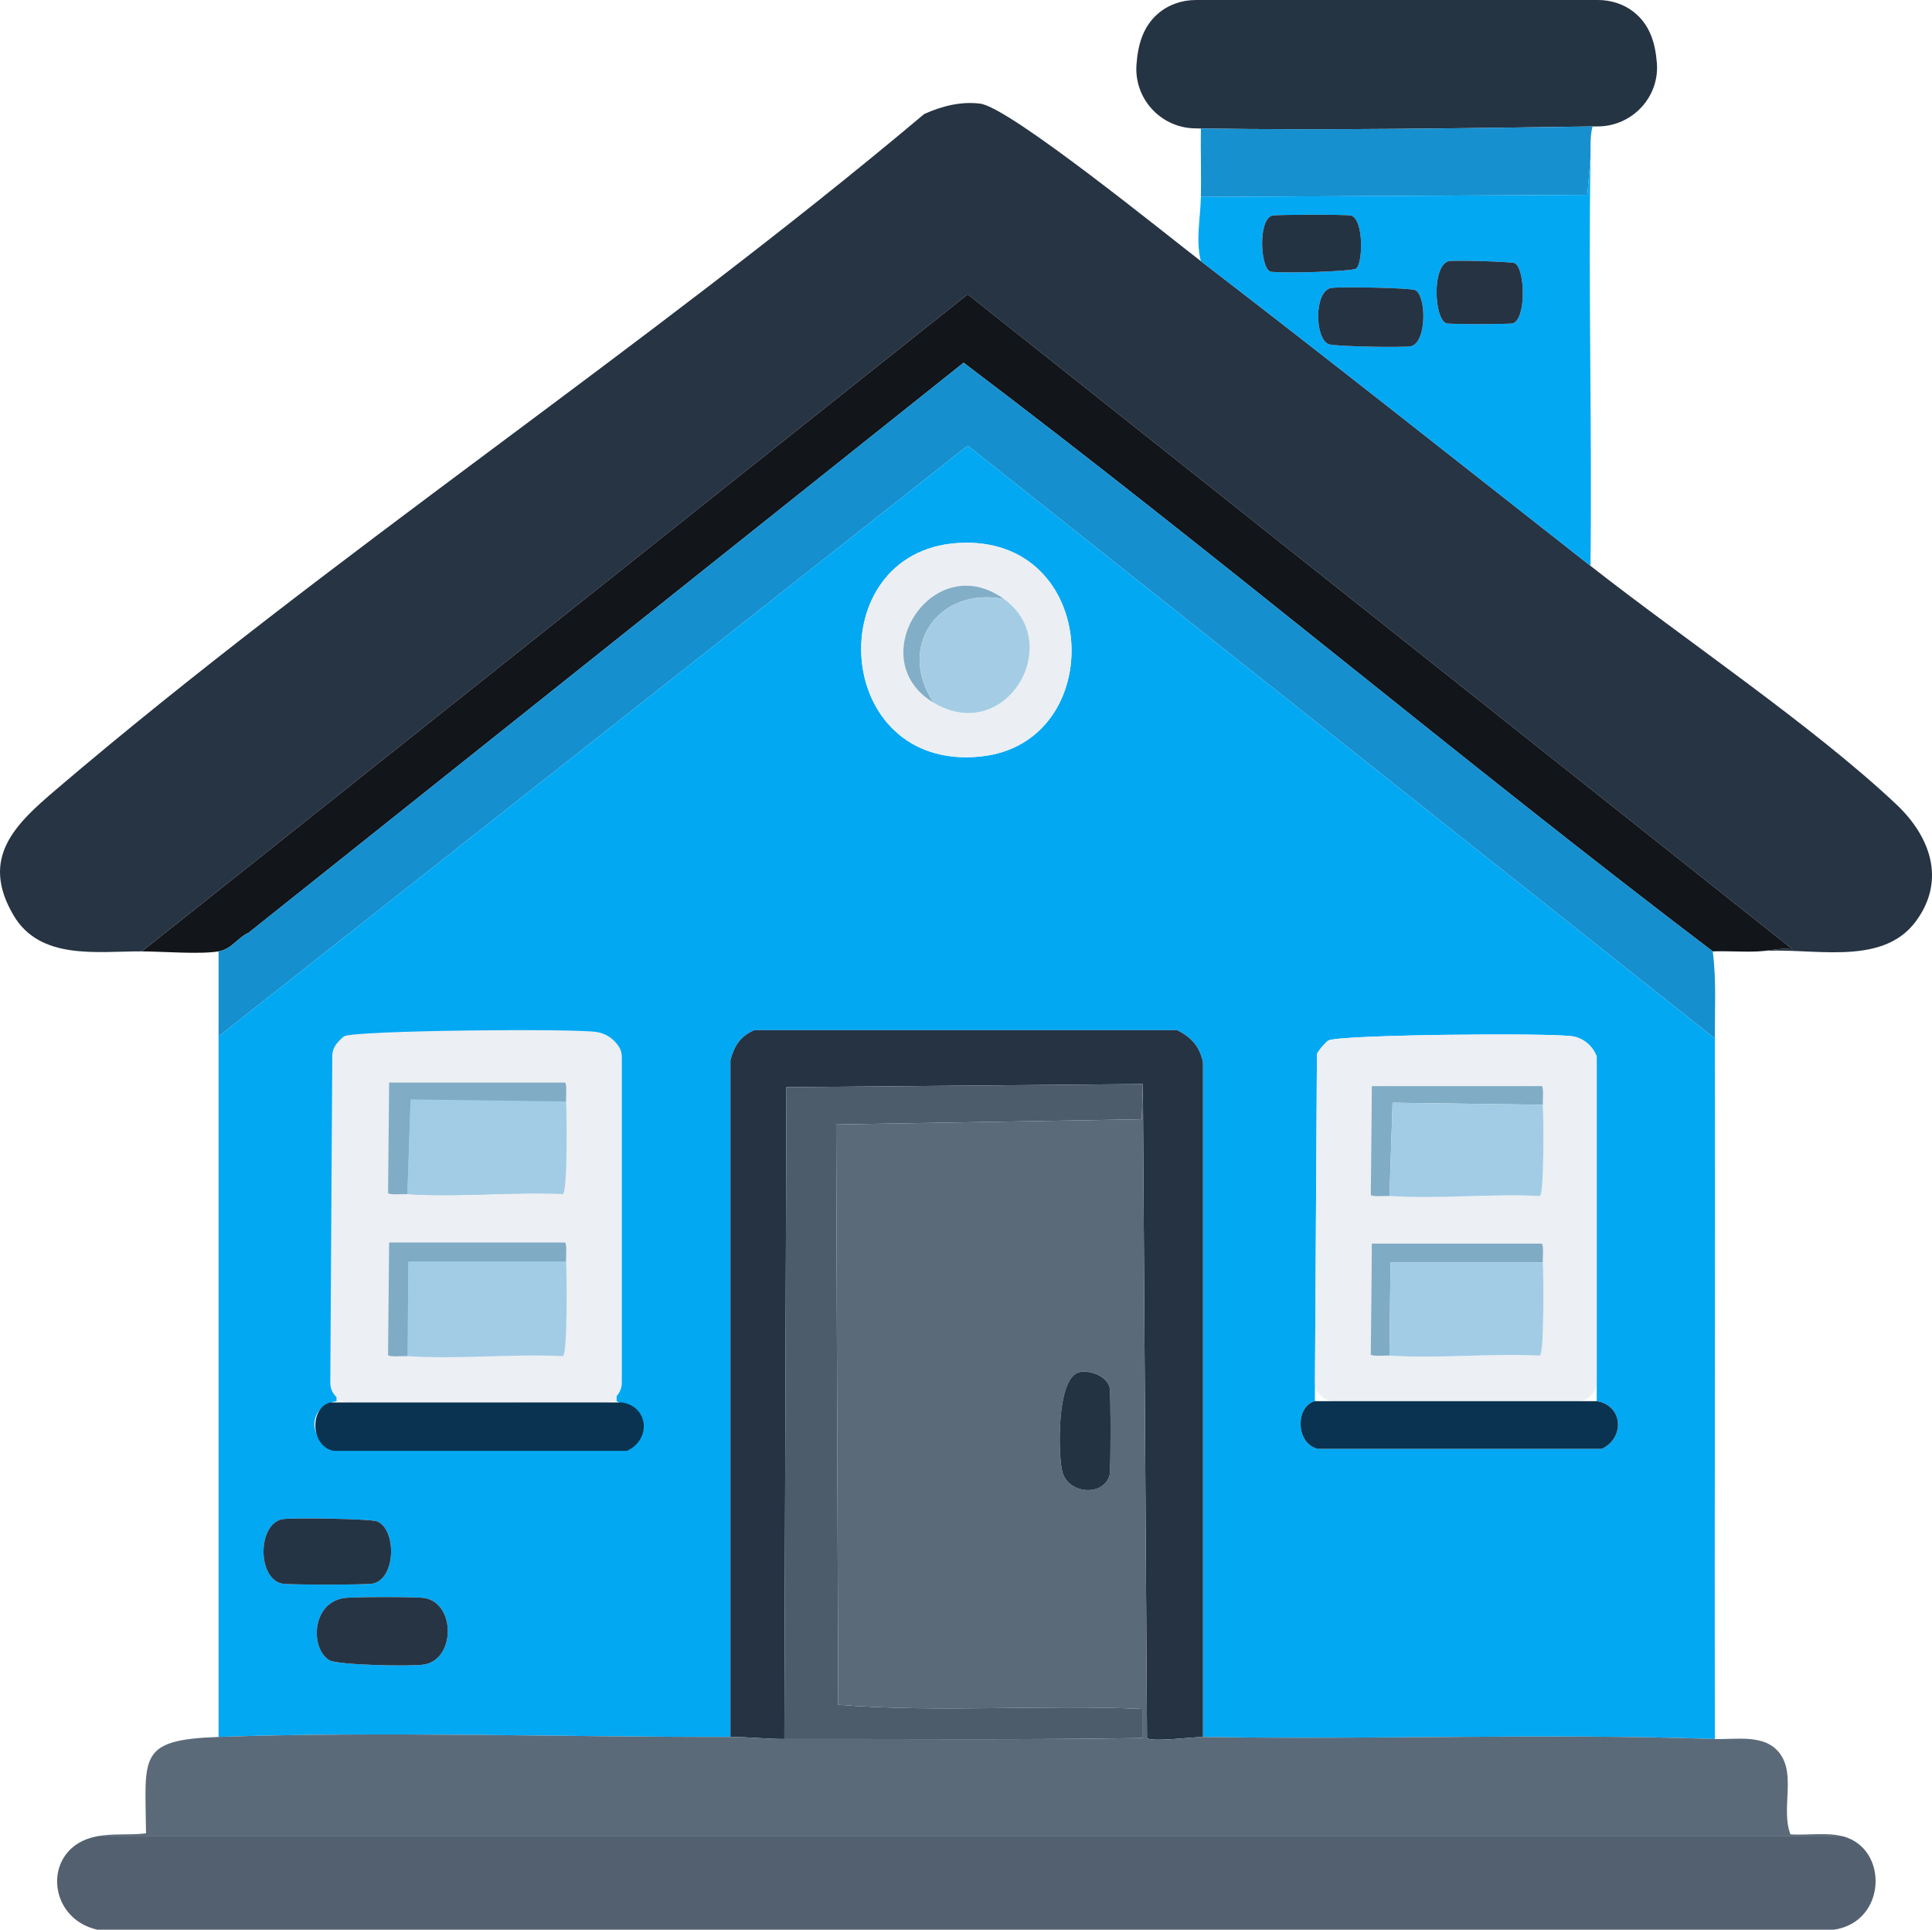 <?xml version="1.0" encoding="UTF-8"?>
<svg id="Ebene_2" data-name="Ebene 2" xmlns="http://www.w3.org/2000/svg" viewBox="0 0 932.26 931">
  <defs>
    <style>
      .cls-1 {
        fill: #81abc5;
      }

      .cls-2 {
        fill: #a4cde5;
      }

      .cls-3 {
        fill: #253444;
      }

      .cls-4 {
        fill: #5b6a79;
      }

      .cls-5 {
        fill: #093350;
      }

      .cls-6 {
        fill: #1790cf;
      }

      .cls-7 {
        fill: #ebeff3;
      }

      .cls-8 {
        fill: #03a8f3;
      }

      .cls-9 {
        fill: #53606f;
      }

      .cls-10 {
        fill: #80abc5;
      }

      .cls-11 {
        fill: #a2cce5;
      }

      .cls-12 {
        fill: #243342;
      }

      .cls-13 {
        fill: #253343;
      }

      .cls-14 {
        fill: #263443;
      }

      .cls-15 {
        fill: #81acc6;
      }

      .cls-16 {
        fill: #168fce;
      }

      .cls-17 {
        fill: #253443;
      }

      .cls-18 {
        fill: #4d5c6a;
      }

      .cls-19 {
        fill: #eceff3;
      }

      .cls-20 {
        fill: #253342;
      }

      .cls-21 {
        fill: #83aec7;
      }

      .cls-22 {
        fill: #263444;
      }

      .cls-23 {
        fill: #12151a;
      }

      .cls-24 {
        fill: #82adc6;
      }
    </style>
  </defs>
  <g id="Ebene_1" data-name="Ebene 1">
    <path class="cls-17" d="M768.47,61c-62.68.88-126.38,1.88-189,1-1.2-.02-2.4-.05-3.61-.1-16.18-.64-28.64-14.57-27.47-30.71.7-9.64,3.15-18.35,10.38-24.61,5.05-4.37,11.61-6.58,18.28-6.58h194.03c6.19,0,12.3,1.89,17.17,5.71,7.81,6.11,10.47,14.88,11.25,24.66,1.32,16.49-11.93,30.57-28.47,30.62-.86,0-1.72,0-2.57.02Z"/>
    <path class="cls-14" d="M579.47,126c63.01,48.4,125.48,97.94,188,147,45.22,35.49,107.15,77.03,147.5,115,16.28,15.32,24.3,36.47,9.5,56.5-16.8,22.73-51.72,12.07-76,14.5,5.38-.28,10.97-1.85,16.5-1L466.97,142,68.47,459c-21.65-.09-49.13,4.46-62-17.5-16.28-27.77,1.02-43.89,20.5-60.5C159.96,267.59,311.75,167.93,445.97,55c8.48-3.8,17.64-6.17,27-5,14.18,1.77,89.42,62.88,106.5,76Z"/>
    <path class="cls-6" d="M768.47,61c-1.32,4.95-.92,9.95-1,15l-1.5,18-186.5,1c.21-10.98-.16-22.02,0-33,62.62.88,126.32-.12,189-1Z"/>
    <path class="cls-8" d="M767.47,273c-62.52-49.06-124.99-98.6-188-147-2.6-10.29-.2-20.74,0-31l186.5-1,1.5-18c-1.05,65.56.79,131.44,0,197ZM613.97,104c-7.12,1.94-5.73,25.4-1,27,2.91.98,39.65.17,41.5-1.5,3.25-2.93,3.61-23.58-2.5-25.5-1.81-.57-36.15-.5-38,0ZM698.97,126c-8.17,2.47-6.89,28.03-1,30,1.52.51,30.47.47,32,0,6.55-2.02,6.03-26.16,1-29-1.48-.83-30.17-1.55-32-1ZM641.97,139c-7.86,2.13-7.56,23.94-1,27,2.56,1.2,36.98,1.82,40,1,7.5-2.04,7.38-24.01,2-27-2.08-1.16-38.06-1.8-41-1Z"/>
    <path class="cls-12" d="M613.97,104c1.85-.5,36.19-.57,38,0,6.11,1.92,5.75,22.57,2.5,25.5-1.85,1.67-38.59,2.48-41.5,1.5-4.73-1.6-6.12-25.06,1-27Z"/>
    <path class="cls-20" d="M698.97,126c1.83-.55,30.52.17,32,1,5.03,2.84,5.55,26.98-1,29-1.53.47-30.48.51-32,0-5.89-1.97-7.17-27.53,1-30Z"/>
    <path class="cls-13" d="M641.97,139c2.94-.8,38.92-.16,41,1,5.38,2.99,5.5,24.96-2,27-3.02.82-37.44.2-40-1-6.56-3.06-6.86-24.87,1-27Z"/>
    <path class="cls-23" d="M848.47,459c-7.28.38-14.71-.28-22,0-122.05-92.64-239.33-191.72-361.5-284L119.97,450c-5.44,2.47-8.14,7.92-14.5,9-8.93,1.51-26.97.04-37,0L466.97,142l398,316c-5.53-.85-11.12.72-16.5,1Z"/>
    <path class="cls-16" d="M826.47,459c1.78,13.89.97,28.04,1,42L466.97,215,105.47,500v-41c6.36-1.08,9.06-6.53,14.5-9L464.97,175c122.17,92.28,239.45,191.36,361.5,284Z"/>
    <path class="cls-8" d="M827.47,501c.27,112.65-.2,225.35,0,338-81.5-2.83-165.03.45-247-1v-325.5c-1.63-7.54-5.5-12.04-12.5-15.5h-204c-6.75,2.99-9.65,7.6-11.5,14.5v326.5c-80.76.11-167.03-2.77-247,0v-338L466.97,215l360.5,286ZM461.97,262c-66.36,4.43-60.59,110.16,11,103,62.63-6.27,58.16-107.62-11-103ZM162.47,676c-13.43,2.21-14.25,17.21-2.5,23h137c11.63-4.34,11.67-18.32.5-23l-1-169.5c-2.74-3.41-6.2-5.65-10.5-6.5-11.37-2.26-98.41-1.94-111,0-6.39.99-9.89,3.51-12.5,9.5v166.5ZM634.47,676c-9.55,2.6-9.31,20.6,1.5,23h137c11.35-5.51,10.03-21.06-2.5-23v-166.5c-2.07-4.83-6.11-8.54-11.5-9.5-10.1-1.79-112.81-.85-118,2-1.15.63-5.2,5.29-5.5,6.5l-1,167.5ZM135.97,733c-11.72,2.72-11.79,28.32,0,31,3,.68,40.93.68,44,0,11.18-2.47,11.42-26.12,2-30-3.11-1.28-42.18-1.88-46-1ZM165.97,771c-15.81,2.44-16.27,24.58-7,30,4.05,2.37,40.33,3.09,46,2,14.79-2.85,14.8-29.3,0-32-3.66-.67-34.98-.62-39,0Z"/>
    <path class="cls-7" d="M461.97,262c69.16-4.62,73.63,96.73,11,103-71.59,7.16-77.36-98.57-11-103ZM450.47,339c34.9,20.79,63.73-28.56,34-50-34.58-24.94-68.85,29.24-34,50Z"/>
    <path class="cls-21" d="M484.47,289c-31.38-6.19-52.05,22.74-34,50-34.85-20.76-.58-74.94,34-50Z"/>
    <path class="cls-2" d="M484.47,289c29.73,21.44.9,70.79-34,50-18.05-27.26,2.62-56.19,34-50Z"/>
    <path class="cls-13" d="M580.47,838c-3.61-.06-25.49,2.63-27,.5l-2-315.5-172,1.5-1,314.5c-8.63.01-17.54-1.01-26-1v-326.5c1.85-6.9,4.75-11.51,11.5-14.5h204c7,3.46,10.87,7.96,12.5,15.5v325.5Z"/>
    <path class="cls-19" d="M297.47,676c-40.34,4.76-96.5-6.34-135,0v-166.5c2.61-5.99,6.11-8.51,12.5-9.5,12.59-1.94,99.63-2.26,111,0,4.3.85,7.76,3.09,10.5,6.5l1,169.5ZM196.47,577c23.81,2.04,50.38-1.52,74.5,0,2.07-.92,2.07-40.4,1.5-45-.34-2.72,0-5.48-1.5-8h-82l-.5,51.5c1.06,2.4,5.88,1.32,8,1.5ZM197.47,654c23.84,1.63,49.45-1.22,73.5,0,2.27-1.01,1.83-39.85,1.5-45-.16-2.53.74-8.01-1.5-9h-82l-.5,53.5c.73,1.03,7.26.38,9,.5Z"/>
    <path class="cls-19" d="M761.16,676h-117.33c-5.16,0-9.34-4.2-9.31-9.36l.93-155.35c.01-2.18.79-4.28,2.19-5.95,1.26-1.5,2.71-3,3.32-3.34,5.19-2.85,107.9-3.79,118-2,4.4.78,7.9,3.41,10.17,6.97.91,1.43,1.33,3.11,1.33,4.8v154.92c0,5.14-4.17,9.31-9.31,9.31ZM670.47,577c20.89,1.43,43.16-.63,64.5-.26,5,.09,9.13-3.85,9.39-8.84.62-11.83.35-31.37.11-34.89,0-.02,0-.05,0-.08-.26-4.98-4.31-8.92-9.3-8.92h-63.98c-5.11,0-9.26,4.11-9.31,9.22l-.33,34.45c-.05,4.99,3.88,9.04,8.86,9.32.02,0,.04,0,.05,0ZM670.47,654c20.89,1.43,43.15-.63,64.49-.26,4.97.08,9.13-3.81,9.39-8.78.64-12.08.37-32.36.12-35.96,0-.02,0-.05,0-.08-.26-4.98-4.31-8.92-9.3-8.92h-63.98c-5.11,0-9.26,4.11-9.31,9.22l-.33,35.45c-.05,4.99,3.88,9.04,8.86,9.32.02,0,.04,0,.05,0Z"/>
    <path class="cls-18" d="M551.47,523l-.5,17-147.5,2.5,1,280c48.76,3.83,98.92-.18,147,2v14c-57.65.98-115.35.42-173,.5l1-314.5,172-1.5Z"/>
    <path class="cls-4" d="M580.47,838c81.97,1.45,165.5-1.83,247,1,10.19.35,23.72-2.53,31,6.5,8.47,10.5.69,27.26,5.5,39.5,8.07.53,17.69-1.11,25.5,1H46.47c8.09-1.6,15.9-.48,24-1.5-.35-37.08-4.37-45.14,35-46.5,79.97-2.77,166.24.11,247,0,8.46-.01,17.37,1.01,26,1,57.65-.08,115.35.48,173-.5v-14c-48.08-2.18-98.24,1.83-147-2l-1-280,147.5-2.5.5-17,2,315.5c1.51,2.13,23.39-.56,27-.5ZM520.97,662c-11.13,2.18-10.4,38.68-8.5,47.5,2.49,11.56,20.32,12.78,23,2,.53-2.13.53-39.91,0-42-1.41-5.59-9.23-8.53-14.5-7.5Z"/>
    <path class="cls-24" d="M272.47,532h-74.5l-1.5,45c-2.12-.18-6.94.9-8-1.5l.5-51.5h82c1.51,2.52,1.16,5.28,1.5,8Z"/>
    <path class="cls-15" d="M744.47,533l-72.5-1-1.5,45c-1.74-.12-8.27.53-9-.5l.5-52.5h82c1.03.73.38,7.26.5,9Z"/>
    <path class="cls-11" d="M272.47,532c.57,4.6.57,44.08-1.5,45-24.12-1.52-50.69,2.04-74.5,0l1.5-45h74.5Z"/>
    <path class="cls-11" d="M744.47,533c.35,5.04.76,42.99-1.5,44-23.72-1.2-48.98,1.61-72.5,0l1.5-45,72.5,1Z"/>
    <path class="cls-1" d="M272.47,609h-75.5l.5,45c-1.74-.12-8.27.53-9-.5l.5-53.5h82c2.24.99,1.34,6.47,1.5,9Z"/>
    <path class="cls-10" d="M744.47,609h-73.5l-.5,45c-1.74-.12-8.27.53-9-.5l.5-53.5h82c1.03.73.38,7.26.5,9Z"/>
    <path class="cls-11" d="M272.47,609c.33,5.15.77,43.99-1.5,45-24.05-1.22-49.66,1.63-73.5,0l-.5-45h75.5Z"/>
    <path class="cls-11" d="M744.47,609c.35,5.12.76,44-1.5,45-23.72-1.2-48.98,1.61-72.5,0l.5-45h73.5Z"/>
    <path class="cls-12" d="M520.97,662c5.27-1.03,13.09,1.91,14.5,7.5.53,2.09.53,39.87,0,42-2.68,10.78-20.51,9.56-23-2-1.9-8.82-2.63-45.32,8.5-47.5Z"/>
    <path class="cls-5" d="M770.47,676c12.53,1.94,13.85,17.49,2.5,23h-137c-10.81-2.4-11.05-20.4-1.5-23h136Z"/>
    <path class="cls-3" d="M135.97,733c3.82-.88,42.89-.28,46,1,9.42,3.88,9.18,27.53-2,30-3.07.68-41,.68-44,0-11.79-2.68-11.72-28.28,0-31Z"/>
    <path class="cls-22" d="M165.97,771c4.02-.62,35.34-.67,39,0,14.8,2.7,14.79,29.15,0,32-5.67,1.09-41.95.37-46-2-9.27-5.42-8.81-27.56,7-30Z"/>
    <path class="cls-9" d="M889.47,886c21.91,5.92,20.97,41.2-4.5,45H46.97c-24.87-5.56-26.7-39.82-.5-45h843Z"/>
    <path class="cls-19" d="M290.56,676.61h-121.71c-5.26,0-9.52-4.28-9.48-9.54l.96-157.62c.01-2.25.83-4.42,2.29-6.13,1.3-1.52,2.79-3.02,3.42-3.36,5.37-2.89,111.66-3.85,122.11-2.03,4.54.79,8.16,3.44,10.5,7.05.95,1.47,1.4,3.21,1.4,4.96v157.19c0,5.24-4.25,9.48-9.48,9.48ZM196.56,576.1c21.66,1.46,44.75-.65,66.87-.27,5.1.09,9.33-3.9,9.6-9,.64-12.01.36-31.84.11-35.41,0-.02,0-.04,0-.05-.29-5.07-4.39-9.08-9.47-9.08h-66.5c-5.2,0-9.43,4.19-9.48,9.39l-.34,34.84c-.05,5.12,3.98,9.34,9.1,9.57.04,0,.09,0,.12,0ZM196.56,654.27c21.66,1.46,44.74-.64,66.86-.27,5.07.09,9.32-3.86,9.59-8.93.66-12.27.38-32.84.12-36.49,0-.02,0-.04,0-.05-.29-5.07-4.39-9.08-9.47-9.08h-66.5c-5.2,0-9.43,4.19-9.48,9.39l-.34,35.86c-.05,5.12,3.98,9.34,9.1,9.56.04,0,.09,0,.13,0Z"/>
    <path class="cls-15" d="M273.14,531.43l-75.02-1.02-1.55,45.69c-1.8-.12-8.56.53-9.31-.51l.52-53.3h84.85c1.06.74.39,7.37.52,9.14Z"/>
    <path class="cls-11" d="M273.14,531.43c.36,5.12.79,43.65-1.55,44.67-24.55-1.22-50.69,1.64-75.02,0l1.55-45.69,75.02,1.02Z"/>
    <path class="cls-10" d="M273.14,608.59h-76.06l-.52,45.69c-1.8-.12-8.56.53-9.31-.51l.52-54.31h84.85c1.06.74.39,7.37.52,9.14Z"/>
    <path class="cls-11" d="M273.14,608.59c.36,5.2.79,44.67-1.55,45.69-24.55-1.22-50.69,1.64-75.02,0l.52-45.69h76.06Z"/>
    <path class="cls-5" d="M300.04,676.61c12.97,1.97,14.33,17.76,2.59,23.35h-141.77c-11.18-2.44-11.44-20.71-1.55-23.35h140.73Z"/>
  </g>
</svg>